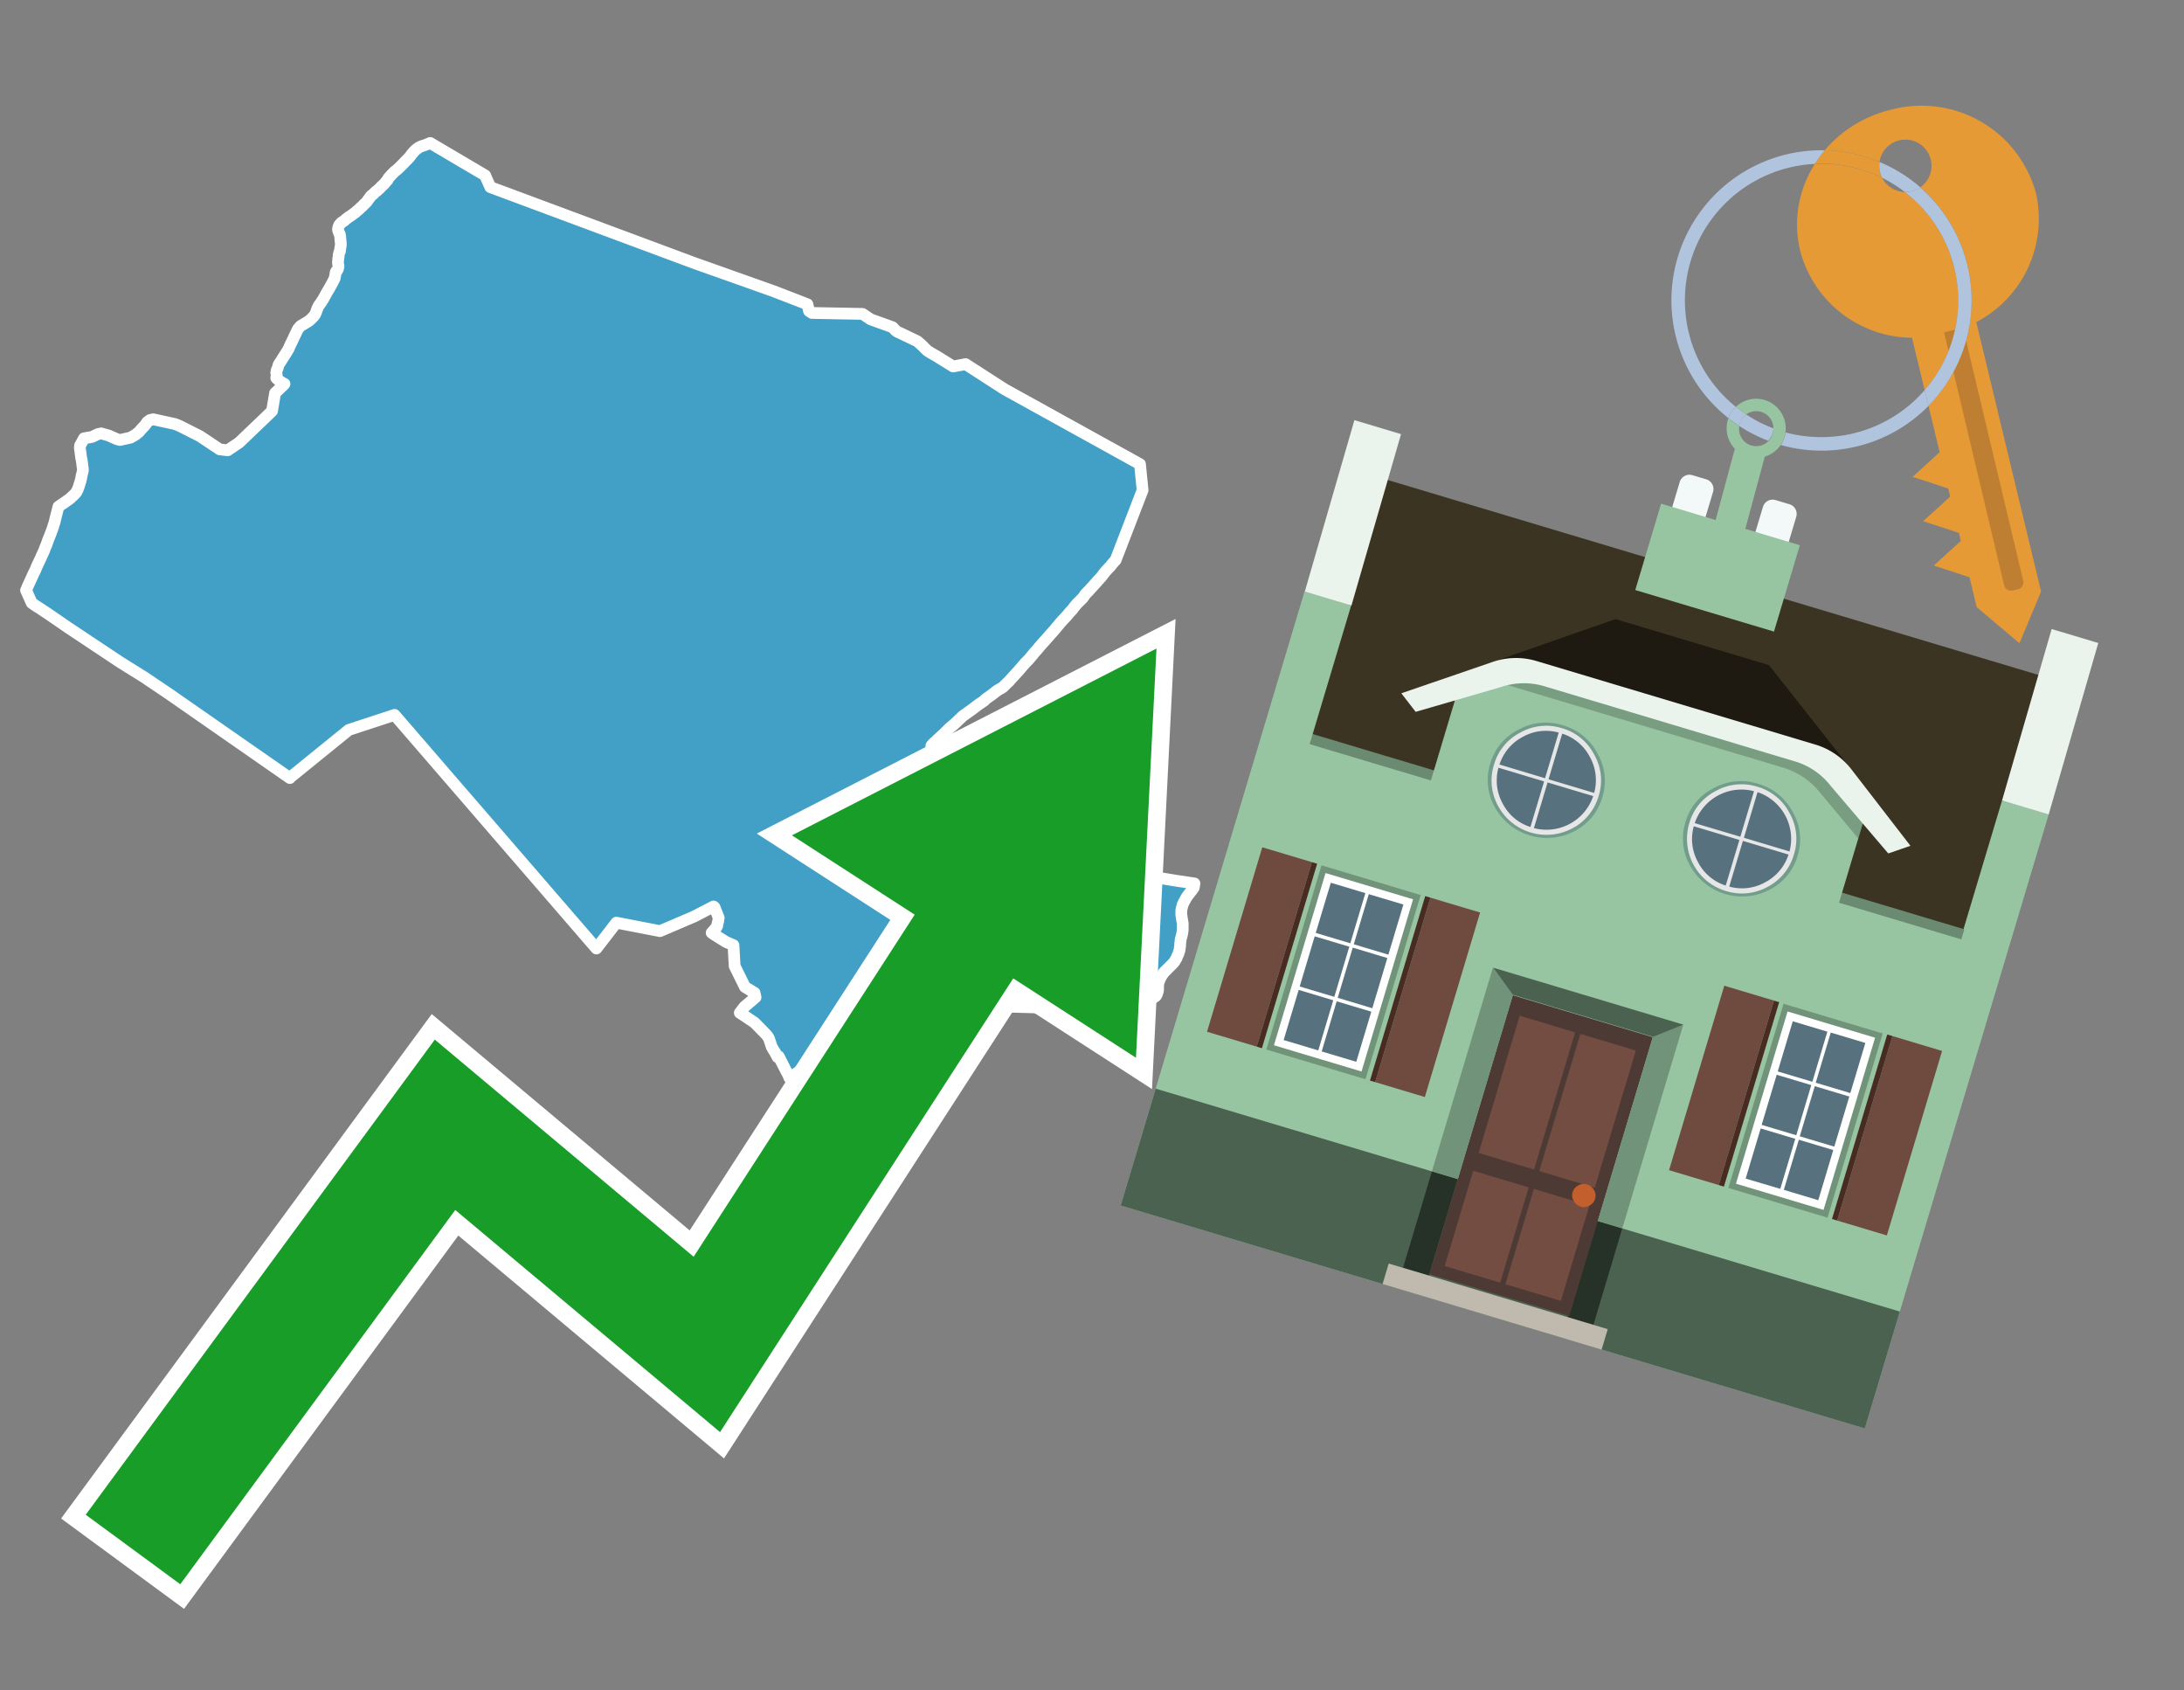 <svg id="Text" xmlns="http://www.w3.org/2000/svg" width="93.05" height="72" viewBox="0 0 93.05 72"><rect x="0" y="0" width="93.05" height="72" fill="#808080" stroke="none"/><polygon points="3.58,18.67 3.92,18.61 4.17,18.49 4.31,18.46 4.63,18.55 4.99,18.71 5.11,18.74 5.56,18.64 5.77,18.52 5.93,18.39 6.02,18.28 6.06,18.24 6.17,18.12 6.24,18.03 6.26,17.99 6.29,17.96 6.34,17.93 6.39,17.89 6.53,17.86 7.45,18.06 7.53,18.09 7.69,18.16 7.75,18.19 8.52,18.58 9.36,19.14 9.7,19.18 10.19,18.85 11.59,17.51 11.72,16.74 12.08,16.4 12.12,16.35 12.04,16.31 11.93,16.24 11.88,16.2 11.82,16.15 11.77,16.1 11.78,16.03 11.79,16 11.78,15.93 11.78,15.9 11.77,15.87 11.78,15.84 11.78,15.8 11.79,15.77 11.8,15.74 11.82,15.71 11.83,15.68 11.86,15.57 11.87,15.54 11.9,15.48 11.94,15.43 12.07,15.22 12.2,15.02 12.3,14.85 12.39,14.64 12.41,14.61 12.57,14.27 12.59,14.23 12.69,14.02 12.73,13.97 12.81,13.88 12.9,13.83 13.03,13.75 13.13,13.69 13.17,13.66 13.21,13.63 13.28,13.56 13.33,13.51 13.36,13.48 13.4,13.43 13.42,13.4 13.47,13.29 13.5,13.19 13.52,13.15 13.53,13.12 13.57,13.04 13.6,12.99 13.67,12.9 13.71,12.83 13.76,12.76 13.87,12.56 13.89,12.52 14.05,12.25 14.16,12.05 14.19,11.99 14.21,11.95 14.23,11.92 14.24,11.89 14.26,11.85 14.26,11.82 14.28,11.75 14.3,11.6 14.32,11.56 14.36,11.53 14.4,11.45 14.41,11.4 14.42,11.37 14.42,11.34 14.42,11.31 14.4,11.23 14.4,11.16 14.41,11.07 14.41,11.01 14.43,10.92 14.43,10.85 14.44,10.82 14.45,10.77 14.46,10.74 14.48,10.71 14.49,10.65 14.49,10.6 14.5,10.57 14.51,10.5 14.52,10.43 14.52,10.39 14.52,10.33 14.51,10.28 14.51,10.25 14.5,10.2 14.5,10.13 14.49,10.05 14.48,10 14.47,9.96 14.45,9.93 14.42,9.86 14.41,9.81 14.4,9.78 14.41,9.73 14.41,9.7 14.42,9.67 14.44,9.62 14.45,9.59 14.49,9.54 14.53,9.5 14.56,9.47 14.64,9.42 14.68,9.39 14.72,9.35 14.76,9.32 14.8,9.29 14.88,9.23 14.96,9.18 15,9.15 15.05,9.11 15.1,9.08 15.15,9.04 15.18,9.01 15.25,8.95 15.29,8.92 15.35,8.86 15.39,8.82 15.43,8.79 15.47,8.75 15.51,8.7 15.55,8.67 15.58,8.64 15.62,8.6 15.65,8.56 15.68,8.51 15.71,8.48 15.73,8.45 15.75,8.42 15.78,8.38 15.8,8.35 15.84,8.32 15.9,8.27 15.95,8.22 16,8.17 16.07,8.12 16.12,8.07 16.16,8.04 16.19,8.01 16.25,7.94 16.31,7.89 16.36,7.84 16.39,7.81 16.46,7.72 16.51,7.67 16.53,7.62 16.57,7.56 16.63,7.5 16.68,7.44 16.72,7.4 16.77,7.35 16.82,7.3 16.86,7.27 16.9,7.24 16.94,7.2 16.98,7.17 17.01,7.14 17.05,7.1 17.09,7.06 17.14,7.01 17.18,6.97 17.22,6.93 17.25,6.89 17.3,6.85 17.32,6.82 17.38,6.77 17.4,6.74 17.45,6.69 17.48,6.65 17.52,6.59 17.57,6.53 17.61,6.49 17.63,6.46 17.67,6.42 17.7,6.39 17.75,6.35 17.8,6.31 17.85,6.28 17.91,6.25 17.98,6.22 18.11,6.18 18.26,6.12 18.33,6.09 20.67,7.47 20.72,7.59 20.89,7.97 29.57,11.2 32.95,12.4 34.4,12.96 34.47,13.25 34.59,13.33 36.75,13.37 37.09,13.6 38.03,13.94 38.15,14.07 38.2,14.11 38.27,14.15 38.34,14.18 39.09,14.54 39.27,14.7 39.49,14.92 39.56,14.97 39.69,15.05 39.83,15.13 39.9,15.17 40.61,15.61 41.14,15.51 42.8,16.58 48.57,19.77 48.68,20.88 47.53,23.86 47.47,23.92 47.36,24.05 47.3,24.13 47.21,24.22 47.1,24.34 46.99,24.48 46.93,24.56 46.38,25.17 46.34,25.21 46.31,25.24 46.25,25.3 46.2,25.37 46.14,25.46 45.88,25.72 45.78,25.84 45.74,25.89 45.69,25.96 45.54,26.12 45.47,26.21 45.32,26.37 45.29,26.4 45.21,26.49 45.14,26.57 45.1,26.62 45.06,26.67 45.03,26.7 44.96,26.79 44.88,26.88 44.82,26.95 44.78,26.99 44.65,27.14 44.32,27.51 44.26,27.58 44.22,27.63 44.15,27.71 44.05,27.82 44.03,27.85 43.82,28.1 43.75,28.17 43.67,28.25 43.65,28.28 43.61,28.32 43.37,28.6 43.33,28.64 43.23,28.75 43.02,28.98 43,29.01 42.91,29.09 42.87,29.13 42.82,29.18 42.74,29.26 42.67,29.31 42.61,29.34 42.51,29.4 42.45,29.44 42.35,29.52 42.16,29.66 41.99,29.78 41.96,29.81 41.94,29.84 41.88,29.88 41.81,29.93 41.76,29.96 41.69,30.01 41.58,30.09 41.48,30.17 41.37,30.25 41.02,30.5 40.81,30.7 40.65,30.85 40.47,31 40.34,31.13 40.31,31.16 40.28,31.19 40.14,31.32 39.83,31.61 39.79,31.64 39.76,31.67 39.7,31.74 39.68,31.77 39.69,31.92 39.7,32.02 39.74,32.24 39.75,32.33 39.75,32.51 39.73,32.71 39.72,32.81 39.71,32.84 39.69,32.9 39.69,32.95 39.63,33.21 39.62,33.26 39.6,33.33 39.57,33.45 39.42,33.48 39.35,33.51 39.36,33.69 40.01,34.05 39.97,34.1 39.93,34.16 39.87,34.22 39.79,34.27 40.01,34.45 40.14,34.57 40.23,34.67 40.61,34.97 40.56,35.06 40.65,35.16 40.69,35.2 40.77,35.27 40.67,35.39 40.88,35.55 41,35.62 41.08,35.67 41.05,35.76 41.14,35.81 41.12,35.98 41.35,36.08 41.57,36.18 41.51,36.32 41.49,36.36 41.79,36.57 41.68,36.79 41.86,36.91 41.99,37 41.96,37.08 41.95,37.15 42.01,37.18 42.26,37.34 42.35,37.4 42.43,37.45 42.51,37.48 42.62,37.27 42.8,36.88 42.87,36.75 42.92,36.67 42.94,36.63 43.04,36.48 43.17,36.26 43.58,35.9 43.98,36.02 44.21,35.84 44.65,35.87 45.02,36.42 45.5,36.52 46.69,36.82 47.05,36.96 47.51,36.72 48.39,37.03 48.67,37.22 48.85,37.3 49.24,37.37 50.09,37.51 50.29,37.54 50.5,37.57 50.69,37.6 50.89,37.63 50.86,37.81 50.78,37.92 50.58,38.18 50.55,38.23 50.53,38.26 50.47,38.37 50.44,38.42 50.39,38.53 50.35,38.68 50.34,38.73 50.33,38.77 50.33,38.82 50.33,38.86 50.33,38.9 50.33,38.94 50.33,38.98 50.34,39.01 50.36,39.17 50.37,39.2 50.38,39.27 50.39,39.33 50.39,39.45 50.39,39.52 50.39,39.57 50.39,39.61 50.37,39.76 50.35,39.84 50.34,39.89 50.31,39.98 50.3,40.03 50.3,40.08 50.28,40.2 50.28,40.29 50.27,40.34 50.26,40.44 50.25,40.49 50.23,40.54 50.22,40.58 50.2,40.64 50.15,40.74 50.13,40.81 50.1,40.85 50.06,40.92 50.04,40.96 50.01,40.99 49.99,41.02 49.96,41.05 49.92,41.09 49.89,41.12 49.78,41.23 49.73,41.28 49.7,41.31 49.67,41.34 49.63,41.38 49.59,41.42 49.55,41.48 49.51,41.53 49.48,41.58 49.45,41.64 49.42,41.68 49.41,41.71 49.4,41.75 49.38,41.8 49.36,41.85 49.35,41.88 49.35,41.93 49.34,41.97 49.34,42.01 49.34,42.13 49.34,42.18 49.33,42.22 49.32,42.25 49.3,42.32 49.29,42.35 49.27,42.38 49.25,42.42 49.21,42.45 49.12,42.51 49.06,42.54 48.97,42.58 48.72,42.67 48.66,42.7 48.68,42.86 48.48,42.97 48.33,43.08 48.23,43.21 48.05,43.35 47.87,43.59 47.86,43.74 47.89,44 47.61,43.95 47.47,43.89 47.31,43.83 44.79,42.93 40.71,42.81 39.29,42.61 39.08,43.03 36.52,43.53 36.17,43.5 36.14,43.47 36.08,43.44 35.86,43.62 35.87,43.66 35.87,43.7 35.91,43.8 36.05,43.92 36.01,44.21 35.96,44.37 35.95,44.41 35.94,44.45 36.13,44.52 36.07,44.69 35.87,45.35 35.63,45.31 34.28,45.44 34.24,45.5 33.64,45.92 33.57,45.76 33.55,45.72 33.49,45.61 33.31,45.26 33.18,45 33.13,45.03 33.02,44.82 32.96,44.73 32.92,44.66 32.9,44.62 32.88,44.59 32.87,44.56 32.78,44.29 32.77,44.26 32.72,44.16 32.62,44.04 32.15,43.56 31.78,43.31 31.52,43.14 31.71,42.89 32.19,42.48 32.15,42.29 31.84,42.1 31.74,42.04 31.3,41.15 31.25,40.26 30.93,40.12 30.43,39.81 30.32,39.73 30.35,39.7 30.53,39.49 30.56,39.42 30.56,39.38 30.6,39.23 30.61,39.14 30.62,39.09 30.44,38.64 30.4,38.61 29.57,39.04 28.12,39.66 26.26,39.3 25.41,40.4 16.81,30.45 14.86,31.09 12.37,33.11 12.35,33.14 7.19,29.55 6.12,28.83 5.67,28.55 5.56,28.48 5.51,28.45 5.46,28.42 5.4,28.38 5.14,28.22 2.9,26.73 2.07,26.16 1.71,25.92 1.52,25.8 1.35,25.68 1.11,25.14 1.13,25.1 1.17,25 1.43,24.43 1.49,24.31 1.51,24.27 1.55,24.17 1.58,24.1 1.75,23.74 1.77,23.69 1.85,23.52 1.88,23.45 1.91,23.37 1.92,23.34 1.98,23.2 2.05,23 2.14,22.78 2.24,22.51 2.29,22.35 2.33,22.23 2.35,22.13 2.49,21.58 2.59,21.51 2.74,21.41 2.85,21.33 2.91,21.29 2.99,21.23 3.18,21.05 3.25,20.97 3.32,20.83 3.33,20.79 3.35,20.75 3.36,20.71 3.39,20.62 3.4,20.58 3.41,20.55 3.43,20.49 3.45,20.41 3.48,20.25 3.53,20.05 3.53,20.01 3.53,19.97 3.51,19.83 3.49,19.66 3.47,19.55 3.46,19.52 3.44,19.36 3.4,19.06 3.41,19.01 3.41,18.98 " fill="#42a0c7" stroke="#fff" stroke-linejoin="round" stroke-width="0.5"/><polygon points="49.272 27.624 33.741 35.58 38.97 38.959 29.553 53.529 18.525 44.281 3.652 64.518 7.681 67.479 19.396 51.538 30.678 60.999 43.169 41.673 48.398 45.053 49.272 27.624" fill="none" stroke="#fff" stroke-miterlimit="10" stroke-width="1.5"/><polygon points="49.272 27.624 33.741 35.58 38.97 38.959 29.553 53.529 18.525 44.281 3.652 64.518 7.681 67.479 19.396 51.538 30.678 60.999 43.169 41.673 48.398 45.053 49.272 27.624" fill="#179d28"/><path d="M80.19,7.577a1.16,1.16,0,0,1-.094-.251,1.114,1.114,0,0,1-.018-.429A6.367,6.367,0,0,0,77.743,6.4a5.269,5.269,0,0,0-.423.577c.1,0,.192-.007.288-.007A5.794,5.794,0,0,1,80.19,7.577Z" fill="#e69a35"/><path d="M77.608,6.4A6.394,6.394,0,0,0,73.64,17.81a1.26,1.26,0,0,1,.317-.48A5.821,5.821,0,0,1,77.32,6.981a5.269,5.269,0,0,1,.423-.577Z" fill="#b0c4de"/><path d="M84.2,13.72a4.962,4.962,0,0,0,2.545-5.48,5.047,5.047,0,0,0-6.179-3.566A5.322,5.322,0,0,0,77.743,6.4a6.367,6.367,0,0,1,2.335.493,1.114,1.114,0,1,1,1.736,1.084,6.392,6.392,0,0,1,.347,9.3l.479,1.985-.438.4-.716.648.92.3.6.2.082.341-.438.4-.716.648.92.3.605.2.082.341-.438.4-.716.649.92.3.605.2.307,1.274,1.821,1.534.921-2.2Z" fill="#e69a35"/><path d="M81.154,8.179a1.115,1.115,0,0,1-.964-.6,5.794,5.794,0,0,0-2.582-.6c-.1,0-.192,0-.288.007a4.783,4.783,0,0,0-.625,3.685,4.962,4.962,0,0,0,4.765,3.715L82,16.617a5.82,5.82,0,0,0-.846-8.438Z" fill="#e69a35"/><path d="M74.1,18.142a6.386,6.386,0,0,0,1.232.63.73.73,0,0,0,.224-.527h0a5.783,5.783,0,0,1-1.159-.593A.733.733,0,0,0,74.1,18.142Z" fill="#b0c4de"/><path d="M74.4,17.652q-.228-.152-.44-.322a1.26,1.26,0,0,0-.317.48c.148.117.3.228.46.332A.733.733,0,0,1,74.4,17.652Z" fill="#b0c4de"/><path d="M74.824,16.984a1.257,1.257,0,0,0-.867.346c.141.114.288.222.44.322a.731.731,0,0,1,1.159.593h0a.732.732,0,1,1-1.463,0,.7.7,0,0,1,.007-.1c-.158-.1-.312-.215-.46-.332a1.258,1.258,0,0,0,.273,1.3l-.979,3.635,1.275.341.98-3.639a1.266,1.266,0,0,0,.681-.5,1.249,1.249,0,0,0,.2-.538,1.328,1.328,0,0,0,.012-.168A1.262,1.262,0,0,0,74.824,16.984Z" fill="#97c4a1"/><path d="M85.974,25.1l-.226.053a.3.3,0,0,1-.362-.223l-2.56-10.777.81-.193L86.2,24.736A.3.3,0,0,1,85.974,25.1Z" fill="#bf7f32"/><path d="M80.1,7.326a1.16,1.16,0,0,0,.094.251,5.833,5.833,0,0,1,.964.6,1.137,1.137,0,0,0,.287-.031,1.108,1.108,0,0,0,.373-.167A6.371,6.371,0,0,0,80.078,6.9,1.114,1.114,0,0,0,80.1,7.326Z" fill="#b0c4de"/><path d="M77.608,18.618a5.836,5.836,0,0,1-1.534-.2,1.24,1.24,0,0,1-.2.537,6.4,6.4,0,0,0,6.291-1.666L82,16.617A5.807,5.807,0,0,1,77.608,18.618Z" fill="#b0c4de"/><path d="M81.814,7.981a1.108,1.108,0,0,1-.373.167,1.137,1.137,0,0,1-.287.031A5.82,5.82,0,0,1,82,16.617l.161.667a6.392,6.392,0,0,0-.347-9.3Z" fill="#b0c4de"/><polygon points="83.79 39.753 55.78 31.364 58.988 20.404 86.964 28.783 83.79 39.753 83.79 39.753" fill="#3c3422" fill-rule="evenodd"/><polygon points="81.705 53.32 87.284 34.692 85.297 34.097 83.656 39.575 55.926 31.269 57.567 25.791 55.579 25.196 47.746 51.348 79.451 60.844 81.705 53.32" fill="#97c4a1" fill-rule="evenodd"/><rect x="69.522" y="21.148" width="0.444" height="28.983" transform="translate(15.592 92.226) rotate(-73.326)" opacity="0.3"/><polygon points="87.284 34.692 85.297 34.097 87.411 26.793 89.398 27.388 87.284 34.692 87.284 34.692" fill="#eaf3ec" fill-rule="evenodd"/><polygon points="57.578 25.794 55.591 25.199 57.705 17.896 59.692 18.491 57.578 25.794 57.578 25.794" fill="#eaf3ec" fill-rule="evenodd"/><polygon points="79.451 60.844 80.943 55.865 49.238 46.369 47.747 51.348 79.451 60.844 79.451 60.844" fill="#4c6251" fill-rule="evenodd"/><path d="M71.566,20.528l-.522,1.743,1.418.425.523-1.744a.432.432,0,0,0-.289-.536l-.593-.177A.431.431,0,0,0,71.566,20.528Z" fill="#f3f9f8" fill-rule="evenodd"/><path d="M75.111,21.589l-.522,1.743,1.418.425.522-1.743a.43.43,0,0,0-.289-.536l-.593-.178A.43.43,0,0,0,75.111,21.589Z" fill="#f3f9f8" fill-rule="evenodd"/><polygon points="75.368 28.329 68.829 26.37 63.807 28.121 78.733 32.591 75.368 28.329" fill="#1e1a11"/><polygon points="78.248 32.422 64.442 28.287 62.236 28.998 60.064 36.247 77.453 41.455 79.651 34.116 78.248 32.422" fill="#97c4a1"/><path d="M77.74,32.516S65.088,28.725,65,28.7l-.938.43,11.892,3.562a3.175,3.175,0,0,1,1.532,1l1.685,2.02.327-1.09Z" fill-rule="evenodd" opacity="0.2"/><path d="M77.35,31.716,65.458,28.154a3.041,3.041,0,0,0-1.854.037l-3.9,1.339.611.79,3.626-1.054a3.045,3.045,0,0,1,1.855-.037l10.673,3.2A3.028,3.028,0,0,1,78,33.477l2.45,2.874.945-.325-2.518-3.26A3.036,3.036,0,0,0,77.35,31.716Z" fill="#eaf3ec"/><polygon points="76.683 23.223 70.773 21.453 69.671 25.132 75.581 26.902 76.683 23.223 76.683 23.223" fill="#97c4a1" fill-rule="evenodd"/><g id="Symbol_9_0_Layer2_0_MEMBER_8_MEMBER_21_MEMBER_0_FILL" data-name="Symbol 9 0 Layer2 0 MEMBER 8 MEMBER 21 MEMBER 0 FILL"><path d="M66.584,30.892a2.39,2.39,0,0,0-1.891.189,2.317,2.317,0,0,0-1.2,1.448A2.345,2.345,0,0,0,63.7,34.4a2.528,2.528,0,0,0,3.367,1.008,2.339,2.339,0,0,0,1.2-1.447,2.313,2.313,0,0,0-.208-1.87A2.394,2.394,0,0,0,66.584,30.892Z" fill="#729d8c"/></g><g id="Symbol_9_0_Layer2_0_MEMBER_8_MEMBER_21_MEMBER_1_FILL" data-name="Symbol 9 0 Layer2 0 MEMBER 8 MEMBER 21 MEMBER 1 FILL"><path d="M66.547,31.016a2.241,2.241,0,0,0-1.769.185,2.213,2.213,0,0,0-1.127,1.376,2.239,2.239,0,0,0,.185,1.768,2.341,2.341,0,0,0,3.145.942,2.234,2.234,0,0,0,1.126-1.376,2.207,2.207,0,0,0-.185-1.768A2.237,2.237,0,0,0,66.547,31.016Z" fill="#e6e6e6"/></g><g id="Symbol_9_0_Layer2_0_MEMBER_8_MEMBER_21_MEMBER_2_MEMBER_0_FILL" data-name="Symbol 9 0 Layer2 0 MEMBER 8 MEMBER 21 MEMBER 2 MEMBER 0 FILL"><path d="M65.787,33.284,63.843,32.7a2.036,2.036,0,0,0,.186,1.539,2.015,2.015,0,0,0,1.175.986Z" fill="#58717f"/></g><g id="Symbol_9_0_Layer2_0_MEMBER_8_MEMBER_21_MEMBER_2_MEMBER_1_FILL" data-name="Symbol 9 0 Layer2 0 MEMBER 8 MEMBER 21 MEMBER 2 MEMBER 1 FILL"><path d="M65.827,33.148l.582-1.944a2.01,2.01,0,0,0-1.523.178,2.037,2.037,0,0,0-1,1.183Z" fill="#58717f"/></g><g id="Symbol_9_0_Layer2_0_MEMBER_8_MEMBER_21_MEMBER_2_MEMBER_2_FILL" data-name="Symbol 9 0 Layer2 0 MEMBER 8 MEMBER 21 MEMBER 2 MEMBER 2 FILL"><path d="M67.878,33.91l-1.943-.582-.582,1.944a2.1,2.1,0,0,0,2.525-1.362Z" fill="#58717f"/></g><g id="Symbol_9_0_Layer2_0_MEMBER_8_MEMBER_21_MEMBER_2_MEMBER_3_FILL" data-name="Symbol 9 0 Layer2 0 MEMBER 8 MEMBER 21 MEMBER 2 MEMBER 3 FILL"><path d="M66.558,31.249l-.582,1.943,1.943.582a2.031,2.031,0,0,0-.186-1.539A2.009,2.009,0,0,0,66.558,31.249Z" fill="#58717f"/></g><g id="Symbol_9_0_Layer2_0_MEMBER_8_MEMBER_21_MEMBER_0_FILL-2" data-name="Symbol 9 0 Layer2 0 MEMBER 8 MEMBER 21 MEMBER 0 FILL"><path d="M74.9,33.384a2.4,2.4,0,0,0-1.891.189,2.316,2.316,0,0,0-1.2,1.448,2.341,2.341,0,0,0,.209,1.87A2.527,2.527,0,0,0,75.387,37.9a2.345,2.345,0,0,0,1.2-1.447,2.314,2.314,0,0,0-.209-1.87A2.389,2.389,0,0,0,74.9,33.384Z" fill="#729d8c"/></g><g id="Symbol_9_0_Layer2_0_MEMBER_8_MEMBER_21_MEMBER_1_FILL-2" data-name="Symbol 9 0 Layer2 0 MEMBER 8 MEMBER 21 MEMBER 1 FILL"><path d="M74.867,33.508a2.239,2.239,0,0,0-1.768.185,2.21,2.21,0,0,0-1.127,1.376,2.316,2.316,0,0,0,1.564,2.883,2.261,2.261,0,0,0,1.765-.173A2.237,2.237,0,0,0,76.428,36.4a2.209,2.209,0,0,0-.185-1.769A2.239,2.239,0,0,0,74.867,33.508Z" fill="#e6e6e6"/></g><g id="Symbol_9_0_Layer2_0_MEMBER_8_MEMBER_21_MEMBER_2_MEMBER_0_FILL-2" data-name="Symbol 9 0 Layer2 0 MEMBER 8 MEMBER 21 MEMBER 2 MEMBER 0 FILL"><path d="M74.107,35.776l-1.943-.582a2.031,2.031,0,0,0,.186,1.539,2.009,2.009,0,0,0,1.175.986Z" fill="#58717f"/></g><g id="Symbol_9_0_Layer2_0_MEMBER_8_MEMBER_21_MEMBER_2_MEMBER_1_FILL-2" data-name="Symbol 9 0 Layer2 0 MEMBER 8 MEMBER 21 MEMBER 2 MEMBER 1 FILL"><path d="M74.148,35.64,74.73,33.7a2.1,2.1,0,0,0-2.525,1.362Z" fill="#58717f"/></g><g id="Symbol_9_0_Layer2_0_MEMBER_8_MEMBER_21_MEMBER_2_MEMBER_2_FILL-2" data-name="Symbol 9 0 Layer2 0 MEMBER 8 MEMBER 21 MEMBER 2 MEMBER 2 FILL"><path d="M76.2,36.4l-1.943-.582-.582,1.944a2.015,2.015,0,0,0,1.523-.178A2.036,2.036,0,0,0,76.2,36.4Z" fill="#58717f"/></g><g id="Symbol_9_0_Layer2_0_MEMBER_8_MEMBER_21_MEMBER_2_MEMBER_3_FILL-2" data-name="Symbol 9 0 Layer2 0 MEMBER 8 MEMBER 21 MEMBER 2 MEMBER 3 FILL"><path d="M74.879,33.741,74.3,35.684l1.943.582a2.1,2.1,0,0,0-1.361-2.525Z" fill="#58717f"/></g><polygon points="51.426 43.946 53.542 44.58 55.896 36.723 53.78 36.089 51.426 43.946 51.426 43.946" fill="#6e4a3f" fill-rule="evenodd"/><polygon points="53.542 44.58 53.764 44.647 56.117 36.789 55.896 36.723 53.542 44.58 53.542 44.58" fill="#482b22" fill-rule="evenodd"/><polygon points="60.706 46.726 58.59 46.092 60.943 38.235 63.059 38.868 60.706 46.726 60.706 46.726" fill="#6e4a3f" fill-rule="evenodd"/><polygon points="58.59 46.092 58.368 46.026 60.722 38.168 60.943 38.235 58.59 46.092 58.59 46.092" fill="#482b22" fill-rule="evenodd"/><rect x="53.146" y="39.209" width="8.19" height="4.408" transform="translate(1.145 84.365) rotate(-73.326)" fill="#719379"/><polygon points="60.205 38.304 56.474 37.187 54.277 44.522 58.008 45.639 60.205 38.304 60.205 38.304" fill="#fff" fill-rule="evenodd"/><path d="M59.792,38.527l-.64,2.136-1.474-.442.639-2.135,1.475.441Zm-1.621-.485-.64,2.136-1.474-.442L56.7,37.6l1.474.442Zm-2.158,1.84,1.475.441-.64,2.136-1.474-.441.639-2.136Zm-.683,2.282,1.474.441-.639,2.136L54.69,44.3l.64-2.135Zm.981,2.621.639-2.136,1.475.442-.64,2.135-1.474-.441Zm2.158-1.84L56.994,42.5l.64-2.136,1.474.442-.639,2.136Z" fill="#58717f" fill-rule="evenodd"/><polygon points="80.39 52.621 78.274 51.988 80.628 44.13 82.743 44.764 80.39 52.621 80.39 52.621" fill="#6e4a3f" fill-rule="evenodd"/><polygon points="78.274 51.988 78.053 51.921 80.406 44.064 80.628 44.13 78.274 51.988 78.274 51.988" fill="#482b22" fill-rule="evenodd"/><polygon points="71.111 49.842 73.227 50.476 75.58 42.619 73.464 41.985 71.111 49.842 71.111 49.842" fill="#6e4a3f" fill-rule="evenodd"/><polygon points="73.227 50.476 73.448 50.542 75.802 42.685 75.58 42.619 73.227 50.476 73.227 50.476" fill="#482b22" fill-rule="evenodd"/><rect x="72.83" y="45.105" width="8.19" height="4.408" transform="translate(9.534 107.426) rotate(-73.326)" fill="#719379"/><polygon points="76.159 43.083 79.889 44.2 77.692 51.535 73.962 50.418 76.159 43.083 76.159 43.083" fill="#fff" fill-rule="evenodd"/><path d="M76.381,43.5l1.475.442-.64,2.135-1.475-.441.64-2.136ZM78,43.981l1.474.442-.64,2.136-1.474-.442L78,43.981Zm.791,2.724-.64,2.135L76.679,48.4l.64-2.136,1.474.442Zm-.684,2.282-.639,2.135L76,50.68l.64-2.135,1.474.442Zm-2.26,1.65L74.375,50.2l.639-2.135,1.475.441-.64,2.136Zm-.791-2.724.64-2.135,1.474.441-.639,2.136-1.475-.442Z" fill="#58717f" fill-rule="evenodd"/><polygon points="67.888 56.431 69.118 52.323 68.019 51.994 66.789 56.102 67.888 56.431 67.888 56.431" fill="#263128" fill-rule="evenodd"/><polygon points="60.877 54.331 62.108 50.223 61.007 49.894 59.776 54.002 60.877 54.331 60.877 54.331" fill="#263128" fill-rule="evenodd"/><g id="Symbol_9_0_Layer2_0_MEMBER_8_MEMBER_12_MEMBER_0_FILL" data-name="Symbol 9 0 Layer2 0 MEMBER 8 MEMBER 12 MEMBER 0 FILL"><path d="M70.418,44.178l-5.965-1.786L60.9,54.27l5.964,1.786Z" fill="#4e3a34"/></g><g id="Symbol_9_0_Layer2_0_MEMBER_8_MEMBER_12_MEMBER_1_MEMBER_0_FILL" data-name="Symbol 9 0 Layer2 0 MEMBER 8 MEMBER 12 MEMBER 1 MEMBER 0 FILL"><path d="M65.358,49.815l1.75-5.843-2.363-.708L63,49.107Z" fill="#744d42"/></g><g id="Symbol_9_0_Layer2_0_MEMBER_8_MEMBER_12_MEMBER_1_MEMBER_1_FILL" data-name="Symbol 9 0 Layer2 0 MEMBER 8 MEMBER 12 MEMBER 1 MEMBER 1 FILL"><path d="M67.331,44.039l-1.75,5.842,2.364.708,1.75-5.842Z" fill="#744d42"/></g><g id="Symbol_9_0_Layer2_0_MEMBER_8_MEMBER_12_MEMBER_2_MEMBER_0_FILL" data-name="Symbol 9 0 Layer2 0 MEMBER 8 MEMBER 12 MEMBER 2 MEMBER 0 FILL"><path d="M63.915,54.633l1.215-4.058-2.363-.707-1.215,4.057Z" fill="#744d42"/></g><g id="Symbol_9_0_Layer2_0_MEMBER_8_MEMBER_12_MEMBER_2_MEMBER_1_FILL" data-name="Symbol 9 0 Layer2 0 MEMBER 8 MEMBER 12 MEMBER 2 MEMBER 1 FILL"><path d="M66.5,55.407l1.215-4.057-2.363-.708L64.138,54.7Z" fill="#744d42"/></g><g id="Symbol_9_0_Layer2_0_MEMBER_8_MEMBER_13_FILL" data-name="Symbol 9 0 Layer2 0 MEMBER 8 MEMBER 13 FILL"><path d="M67.959,51.058a.439.439,0,0,0-.045-.367.487.487,0,0,0-.669-.2.445.445,0,0,0-.239.282.457.457,0,0,0,.041.378.481.481,0,0,0,.293.242.459.459,0,0,0,.377-.042A.453.453,0,0,0,67.959,51.058Z" fill="#c35e2d"/></g><g id="Symbol_9_0_Layer2_0_MEMBER_8_MEMBER_14_FILL" data-name="Symbol 9 0 Layer2 0 MEMBER 8 MEMBER 14 FILL"><path d="M64.557,42.047l-.951-.833-2.6,8.68,1.1.329Z" fill="#719379"/></g><g id="Symbol_9_0_Layer2_0_MEMBER_8_MEMBER_15_FILL" data-name="Symbol 9 0 Layer2 0 MEMBER 8 MEMBER 15 FILL"><path d="M71.718,43.643l-1.2.19L68.072,52.01l1.046.313Z" fill="#719379"/></g><g id="Symbol_9_0_Layer2_0_MEMBER_8_MEMBER_16_FILL" data-name="Symbol 9 0 Layer2 0 MEMBER 8 MEMBER 16 FILL"><path d="M63.627,41.22l.836,1.156,5.961,1.786,1.294-.519Z" fill="#4c6251"/></g><polygon points="58.905 54.69 59.166 53.819 68.498 56.614 68.237 57.485 58.905 54.69 58.905 54.69" fill="#c0b9ad" fill-rule="evenodd"/></svg>